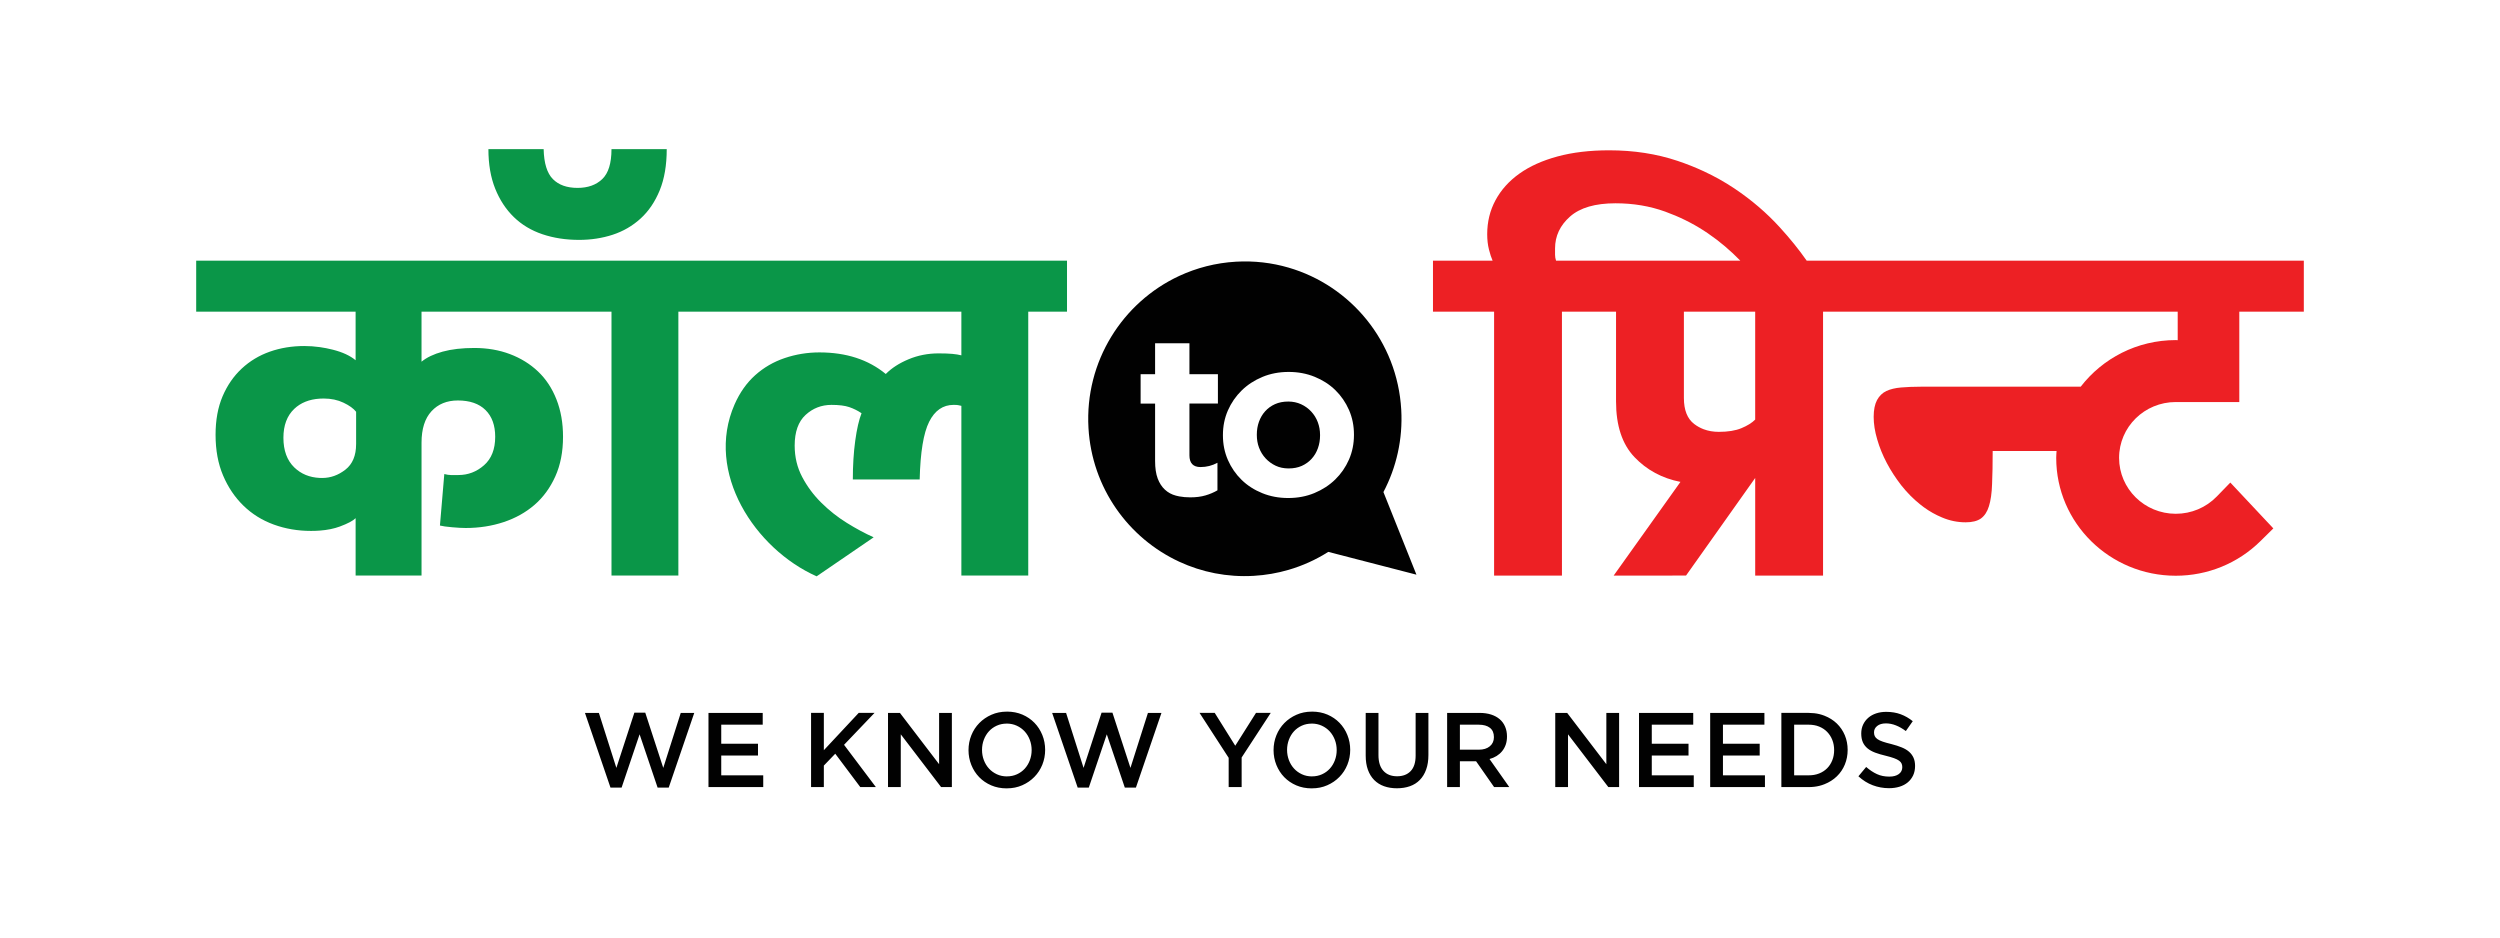 <?xml version="1.0" encoding="UTF-8"?>
<svg xmlns="http://www.w3.org/2000/svg" xmlns:xlink="http://www.w3.org/1999/xlink" version="1.1" id="Layer_1" x="0px" y="0px" width="226.772px" height="85.04px" viewBox="0 0 226.772 85.04" xml:space="preserve">
<path fill-rule="evenodd" fill="#010101" d="M164.558,71.368v-1.08c0.158-0.029,0.31-0.07,0.453-0.127  c0.285-0.113,0.528-0.271,0.729-0.475c0.199-0.201,0.355-0.443,0.466-0.725c0.111-0.277,0.167-0.586,0.167-0.92  c0-0.336-0.056-0.643-0.167-0.922c-0.11-0.281-0.267-0.523-0.466-0.729c-0.2-0.207-0.443-0.367-0.729-0.484  c-0.144-0.059-0.295-0.102-0.453-0.129v-1.084c0.331,0.037,0.644,0.113,0.936,0.229c0.434,0.17,0.808,0.404,1.121,0.705  c0.313,0.303,0.555,0.658,0.727,1.068c0.17,0.41,0.256,0.852,0.256,1.326s-0.086,0.918-0.256,1.33  c-0.172,0.414-0.414,0.771-0.727,1.072c-0.313,0.303-0.688,0.539-1.121,0.711C165.202,71.252,164.889,71.331,164.558,71.368  L164.558,71.368z M169.99,66.426c0-0.225,0.094-0.416,0.284-0.572s0.456-0.236,0.798-0.236c0.305,0,0.605,0.061,0.902,0.18  c0.298,0.117,0.598,0.289,0.902,0.514l0.627-0.895c-0.342-0.275-0.707-0.484-1.098-0.629c-0.389-0.145-0.828-0.217-1.314-0.217  c-0.33,0-0.633,0.047-0.91,0.139c-0.279,0.094-0.516,0.227-0.714,0.4c-0.198,0.172-0.354,0.379-0.468,0.619  c-0.111,0.24-0.169,0.508-0.169,0.803c0,0.314,0.05,0.58,0.147,0.799c0.098,0.217,0.242,0.402,0.429,0.557s0.419,0.281,0.694,0.385  c0.277,0.102,0.592,0.195,0.949,0.279c0.31,0.076,0.562,0.15,0.756,0.221c0.193,0.07,0.346,0.145,0.457,0.225  s0.188,0.17,0.229,0.266s0.062,0.205,0.062,0.326c0,0.264-0.106,0.471-0.317,0.625c-0.213,0.154-0.499,0.23-0.859,0.23  c-0.418,0-0.792-0.074-1.121-0.227c-0.33-0.15-0.655-0.365-0.979-0.648l-0.703,0.846c0.399,0.365,0.833,0.637,1.302,0.813  c0.468,0.176,0.959,0.266,1.472,0.266c0.349,0,0.668-0.045,0.959-0.135c0.29-0.09,0.54-0.223,0.746-0.395  c0.207-0.174,0.369-0.385,0.486-0.635c0.115-0.25,0.174-0.535,0.174-0.855c0-0.281-0.046-0.527-0.138-0.734  c-0.093-0.209-0.228-0.393-0.405-0.549s-0.402-0.289-0.672-0.398c-0.269-0.109-0.578-0.209-0.927-0.299  c-0.318-0.076-0.579-0.15-0.786-0.221s-0.368-0.146-0.486-0.23c-0.117-0.084-0.198-0.174-0.242-0.27  C170.011,66.676,169.99,66.561,169.99,66.426z M164.558,64.694v1.084c-0.158-0.029-0.325-0.043-0.5-0.043h-1.313v4.594h1.313  c0.175,0,0.342-0.014,0.5-0.041v1.08c-0.16,0.02-0.324,0.027-0.494,0.027h-2.479v-6.729h2.479  C164.234,64.667,164.398,64.676,164.558,64.694L164.558,64.694z M133.968,69.159v-1.156h0.172c0.419,0,0.753-0.102,1-0.309  c0.248-0.205,0.372-0.482,0.372-0.83c0-0.373-0.12-0.656-0.362-0.844c-0.241-0.191-0.582-0.285-1.02-0.285h-0.162v-1.068h0.262  c0.379,0,0.723,0.051,1.029,0.148c0.309,0.1,0.567,0.242,0.779,0.424c0.213,0.184,0.375,0.406,0.489,0.674  c0.114,0.266,0.171,0.561,0.171,0.889c0,0.281-0.039,0.533-0.118,0.754s-0.188,0.416-0.328,0.586s-0.306,0.314-0.499,0.434  s-0.406,0.209-0.641,0.273l1.795,2.547h-1.377L133.968,69.159L133.968,69.159z M145.71,69.319l-3.554-4.652h-1.081v6.729h1.158  v-4.787l3.658,4.787h0.977v-6.729h-1.158V69.319L145.71,69.319z M153.591,64.667h-4.919v6.729h4.967v-1.066h-3.808v-1.797h3.333  v-1.068h-3.333v-1.729h3.76V64.667L153.591,64.667z M160.048,64.667h-4.92v6.729h4.968v-1.066h-3.809v-1.797h3.333v-1.068h-3.333  v-1.729h3.761V64.667z M133.968,64.667v1.068h-1.543v2.268h1.543v1.156l-0.076-0.107h-1.467v2.344h-1.158v-6.729H133.968  L133.968,64.667z M119,71.51v-1.086h0.009c0.329,0,0.632-0.063,0.907-0.188s0.512-0.295,0.707-0.51  c0.197-0.213,0.35-0.467,0.461-0.758c0.111-0.293,0.166-0.602,0.166-0.928c0-0.328-0.055-0.637-0.166-0.928  s-0.266-0.547-0.465-0.766c-0.199-0.217-0.439-0.391-0.718-0.518c-0.275-0.127-0.576-0.191-0.901-0.193v-1.086h0.009  c0.513,0,0.981,0.092,1.405,0.273c0.425,0.184,0.789,0.432,1.092,0.746c0.305,0.314,0.543,0.682,0.713,1.105  c0.171,0.422,0.257,0.871,0.257,1.346s-0.086,0.922-0.257,1.346c-0.17,0.422-0.411,0.793-0.722,1.109  c-0.31,0.318-0.677,0.57-1.102,0.756C119.973,71.417,119.508,71.51,119,71.51L119,71.51z M129.568,64.667h-1.158v3.875  c0,0.621-0.15,1.088-0.449,1.402c-0.3,0.314-0.71,0.471-1.232,0.471c-0.528,0-0.941-0.162-1.24-0.49  c-0.3-0.326-0.45-0.803-0.45-1.432v-3.826h-1.158v3.875c0,0.486,0.066,0.914,0.199,1.283c0.133,0.367,0.323,0.678,0.569,0.928  c0.248,0.25,0.545,0.438,0.893,0.563c0.35,0.125,0.738,0.188,1.169,0.188c0.437,0,0.831-0.063,1.183-0.188s0.65-0.314,0.896-0.568  c0.248-0.252,0.439-0.568,0.575-0.947c0.136-0.377,0.204-0.816,0.204-1.316V64.667z M119,64.551v1.086h-0.01  c-0.33,0-0.632,0.063-0.907,0.188s-0.511,0.295-0.708,0.51c-0.195,0.215-0.35,0.469-0.46,0.76s-0.167,0.602-0.167,0.928  s0.057,0.637,0.167,0.928s0.266,0.547,0.465,0.764c0.2,0.219,0.438,0.391,0.718,0.52c0.275,0.127,0.576,0.191,0.902,0.191v1.086  h-0.01c-0.514,0-0.981-0.09-1.406-0.273c-0.424-0.182-0.787-0.432-1.092-0.744c-0.305-0.314-0.541-0.684-0.713-1.105  c-0.17-0.424-0.256-0.873-0.256-1.346c0-0.475,0.086-0.924,0.256-1.346c0.172-0.424,0.412-0.793,0.723-1.111  c0.31-0.316,0.678-0.568,1.102-0.754C118.025,64.645,118.49,64.553,119,64.551L119,64.551z M91.329,71.51v-1.086h0.009  c0.33,0,0.632-0.063,0.907-0.188s0.511-0.295,0.708-0.51c0.195-0.213,0.35-0.467,0.46-0.758c0.11-0.293,0.167-0.602,0.167-0.928  c0-0.328-0.057-0.637-0.167-0.928s-0.266-0.547-0.466-0.766c-0.199-0.217-0.438-0.391-0.717-0.518  c-0.275-0.127-0.576-0.191-0.901-0.193v-1.086h0.009c0.514,0,0.981,0.092,1.406,0.273c0.424,0.184,0.788,0.432,1.092,0.746  c0.305,0.314,0.541,0.682,0.713,1.105c0.17,0.422,0.256,0.871,0.256,1.346s-0.086,0.922-0.256,1.346  c-0.172,0.422-0.412,0.793-0.723,1.109c-0.31,0.318-0.678,0.57-1.102,0.756C92.302,71.417,91.837,71.51,91.329,71.51L91.329,71.51z   M98.289,69.655l-1.586-4.988h-1.264l2.317,6.777h1.007l1.633-4.836l1.635,4.836h1.006l2.317-6.777h-1.226l-1.586,4.988  l-1.633-5.008h-0.988L98.289,69.655L98.289,69.655z M112.627,68.713l2.64-4.047h-1.338l-1.881,2.98l-1.861-2.98h-1.377l2.641,4.076  v2.652h1.177V68.713z M55.91,69.655l-1.586-4.988H53.06l2.317,6.777h1.007l1.633-4.836l1.634,4.836h1.007l2.317-6.777H61.75  l-1.586,4.988l-1.633-5.008h-0.988L55.91,69.655L55.91,69.655z M91.329,64.551v1.086h-0.01c-0.329,0-0.632,0.063-0.907,0.188  s-0.512,0.295-0.707,0.51c-0.197,0.215-0.35,0.469-0.461,0.76s-0.166,0.602-0.166,0.928s0.055,0.637,0.166,0.928  s0.266,0.547,0.465,0.764c0.199,0.219,0.439,0.391,0.718,0.52c0.275,0.127,0.576,0.191,0.902,0.191v1.086h-0.01  c-0.513,0-0.981-0.09-1.405-0.273c-0.425-0.182-0.789-0.432-1.092-0.744c-0.305-0.314-0.543-0.684-0.713-1.105  c-0.171-0.424-0.257-0.873-0.257-1.346c0-0.475,0.086-0.924,0.257-1.346c0.17-0.424,0.411-0.793,0.722-1.111  c0.31-0.316,0.677-0.568,1.102-0.754C90.354,64.645,90.82,64.553,91.329,64.551L91.329,64.551z M69.185,64.667h-4.92v6.729h4.967  v-1.066h-3.809v-1.797h3.334v-1.068h-3.334v-1.729h3.762V64.667L69.185,64.667z M76.562,67.561l2.765-2.895h-1.435l-3.162,3.385  v-3.385h-1.159v6.729h1.159v-1.951l1.035-1.076l2.27,3.027h1.415L76.562,67.561L76.562,67.561z M85.185,69.319l-3.554-4.652H80.55  v6.729h1.158v-4.787l3.658,4.787h0.977v-6.729h-1.158V69.319z"></path>
<g>
	<path fill="#010101" d="M118.943,37.335c-0.26-0.279-0.566-0.504-0.922-0.667c-0.351-0.16-0.732-0.242-1.148-0.244h-0.02   c-0.451,0-0.851,0.079-1.199,0.235c-0.348,0.157-0.646,0.372-0.893,0.646c-0.244,0.272-0.433,0.59-0.563,0.954   c-0.129,0.362-0.193,0.747-0.193,1.157v0.042c0,0.409,0.066,0.797,0.203,1.157c0.137,0.362,0.334,0.682,0.594,0.964   c0.26,0.281,0.564,0.501,0.912,0.666c0.344,0.162,0.731,0.244,1.158,0.246h0.02c0.452,0,0.853-0.079,1.199-0.235   c0.35-0.159,0.646-0.374,0.892-0.647c0.247-0.273,0.435-0.59,0.563-0.952c0.131-0.362,0.195-0.749,0.195-1.159v-0.04   c0-0.411-0.068-0.797-0.205-1.16C119.401,37.936,119.201,37.615,118.943,37.335z"></path>
	<path fill="#010101" d="M125.489,44.635c1.17-2.224,1.77-4.785,1.616-7.475c-0.352-6.208-4.605-11.256-10.232-12.888   c-1.506-0.437-3.11-0.63-4.765-0.534c-1.833,0.107-3.565,0.559-5.138,1.289c-5.146,2.389-8.579,7.76-8.236,13.787   c0.311,5.448,3.625,10.004,8.236,12.139c2.047,0.949,4.35,1.422,6.759,1.281c1.087-0.064,2.14-0.248,3.144-0.541   c1.293-0.375,2.507-0.93,3.614-1.633l7.997,2.068L125.489,44.635z M110.475,36.607h-2.583v4.694c0,0.709,0.334,1.065,1.004,1.065   c0.547,0,1.059-0.129,1.537-0.389v2.5c-0.328,0.191-0.689,0.346-1.086,0.461c-0.396,0.117-0.855,0.176-1.373,0.176   c-0.359,0-0.695-0.029-1.004-0.086c-0.103-0.02-0.201-0.043-0.298-0.068c-0.39-0.102-0.726-0.283-1.005-0.545   c-0.279-0.258-0.498-0.595-0.655-1.012c-0.157-0.418-0.235-0.946-0.235-1.589v-5.206h-1.313v-2.664h1.313v-2.808h2.193h0.922v2.808   h2.583V36.607z M122.816,39.457c0,0.792-0.149,1.533-0.449,2.224c-0.303,0.691-0.719,1.296-1.25,1.813   c-0.533,0.518-1.163,0.928-1.887,1.229c-0.719,0.299-1.505,0.449-2.357,0.451h-0.02c-0.848,0-1.635-0.146-2.357-0.441   c-0.724-0.293-1.35-0.695-1.875-1.209c-0.526-0.512-0.938-1.112-1.241-1.802c-0.3-0.69-0.45-1.431-0.45-2.225v-0.04   c0-0.793,0.15-1.535,0.45-2.226c0.303-0.689,0.719-1.293,1.251-1.813c0.532-0.519,1.161-0.929,1.887-1.23   c0.716-0.298,1.503-0.449,2.355-0.451h0.02c0.848,0,1.635,0.147,2.357,0.441c0.725,0.294,1.351,0.697,1.875,1.208   c0.526,0.513,0.939,1.115,1.242,1.805c0.3,0.689,0.449,1.431,0.449,2.224V39.457z"></path>
</g>
<path fill="none" d="M154.529,20.904c-1.07-0.688-2.231-1.256-3.48-1.707c-1.396-0.504-2.898-0.756-4.504-0.756  c-1.844,0-3.219,0.401-4.126,1.202s-1.361,1.765-1.361,2.892c0,0.208,0,0.4,0,0.578s0.03,0.355,0.09,0.534h4.104h0.485h8.793h3.335  c-0.886-0.911-1.865-1.748-2.956-2.492C154.783,21.07,154.656,20.986,154.529,20.904z"></path>
<path fill="none" d="M158.075,23.847c0.937,0.993,1.792,1.966,2.431,3.003l0.357,0.578l3.836-2.536l-0.223-0.355  c-0.187-0.297-0.386-0.594-0.593-0.89h-6.02C157.931,23.716,158.008,23.776,158.075,23.847z"></path>
<path fill="none" d="M152.746,28.273v7.831c0,1.096,0.311,1.883,0.936,2.358c0.262,0.199,0.544,0.356,0.848,0.472  c0.42,0.16,0.881,0.24,1.383,0.24c0.832,0,1.518-0.111,2.052-0.334c0.534-0.222,0.952-0.481,1.249-0.778v-9.788h-4.684H152.746z"></path>
<path fill="none" d="M157.864,23.646c-0.886-0.911-1.865-1.748-2.956-2.492c-0.125-0.085-0.252-0.169-0.379-0.251  c-1.07-0.688-2.231-1.256-3.48-1.707c-1.396-0.504-2.898-0.756-4.504-0.756c-1.844,0-3.219,0.401-4.126,1.202  s-1.361,1.765-1.361,2.892c0,0.208,0,0.4,0,0.578s0.03,0.355,0.09,0.534h4.104h0.485h8.793H157.864z"></path>
<path fill="#ED2024" d="M197.364,36.468h0.173h3.637h1.951v-4.016v-4.084v-0.095h5.852v-4.627h-21.938h-5.29h-5.669h-1.118h-2.501  h-8.577c-0.704-1.011-1.521-2.017-2.44-3.025c-1.189-1.305-2.557-2.478-4.104-3.516c-0.88-0.59-1.816-1.115-2.811-1.576  c-0.756-0.35-1.543-0.663-2.364-0.938c-1.903-0.637-3.97-0.957-6.2-0.957c-1.756,0-3.315,0.186-4.684,0.557  c-1.368,0.37-2.521,0.89-3.457,1.557c-0.938,0.667-1.658,1.469-2.164,2.403c-0.505,0.933-0.758,1.965-0.758,3.092  c0,0.504,0.052,0.964,0.156,1.379c0.104,0.416,0.216,0.757,0.334,1.024h-5.409v4.627h5.544v23.936h6.155V28.273h3.568h0.704h0.635  v8.142c0,2.194,0.557,3.879,1.672,5.05s2.506,1.92,4.171,2.247l-6.06,8.5l6.566-0.004l1.59-2.242l4.684-6.61v8.854h6.155V28.273  h7.093h2.501h1.431h5.356h5.29h10.498v0.095v2.491c-0.058,0-0.115-0.01-0.173-0.01c-3.522,0-6.645,1.663-8.626,4.228h-14.222h-0.303  c-0.65,0-1.241,0.028-1.753,0.07l-0.018,0.001c-0.523,0.044-0.971,0.152-1.335,0.32c-0.364,0.177-0.642,0.452-0.845,0.825  c-0.197,0.373-0.303,0.878-0.303,1.518c0,0.64,0.105,1.323,0.32,2.042c0.205,0.719,0.498,1.438,0.872,2.147  c0.369,0.702,0.808,1.369,1.308,2.018l0.019,0.023c0.516,0.648,1.076,1.217,1.699,1.713c0.111,0.092,0.224,0.178,0.338,0.26  c0.516,0.377,1.062,0.682,1.639,0.922c0.702,0.301,1.423,0.443,2.152,0.443c0.588,0,1.051-0.115,1.38-0.346  c0.329-0.24,0.578-0.613,0.73-1.119c0.16-0.514,0.257-1.18,0.283-2.006c0.037-0.825,0.055-1.828,0.055-3h5.795  c-0.013,0.209-0.032,0.416-0.032,0.627c0,5.904,4.855,10.689,10.846,10.689c2.884,0,5.63-1.121,7.669-3.131l1.18-1.162l-3.902-4.159  l-1.229,1.266c-0.975,1.004-2.308,1.566-3.717,1.566c-2.842,0-5.144-2.27-5.144-5.07S194.522,36.468,197.364,36.468z   M145.736,23.646h-0.485h-4.104c-0.06-0.179-0.09-0.356-0.09-0.534s0-0.371,0-0.578c0-1.127,0.454-2.091,1.361-2.892  s2.282-1.202,4.126-1.202c1.605,0,3.107,0.252,4.504,0.756c1.249,0.451,2.41,1.02,3.48,1.707c0.127,0.082,0.254,0.166,0.379,0.251  c1.091,0.744,2.07,1.581,2.956,2.492h-3.335H145.736z M159.212,38.061c-0.297,0.297-0.715,0.557-1.249,0.778  c-0.534,0.223-1.22,0.334-2.052,0.334c-0.502,0-0.963-0.08-1.383-0.24c-0.304-0.116-0.586-0.273-0.848-0.472  c-0.625-0.475-0.936-1.262-0.936-2.358v-7.831h1.783h4.684V38.061z"></path>
<g>
	<path fill-rule="evenodd" fill="#0A9648" d="M70.163,23.646H65.05h-0.879h-2.759h-6.052H53.05h-1.1h-4.527H29.005H17.796v4.626   h11.209h3.252v4.405c-0.498-0.416-1.187-0.734-2.066-0.957c-0.398-0.101-0.793-0.179-1.186-0.234   c-0.474-0.066-0.942-0.099-1.407-0.099c-1.113,0-2.153,0.17-3.121,0.511c-0.967,0.34-1.816,0.853-2.55,1.535   c-0.732,0.683-1.311,1.52-1.736,2.514c-0.424,0.994-0.637,2.157-0.637,3.492c0,1.395,0.227,2.625,0.682,3.692   c0.453,1.069,1.07,1.981,1.846,2.737c0.777,0.756,1.693,1.328,2.747,1.713c1.056,0.385,2.184,0.578,3.385,0.578   c0.274,0,0.538-0.01,0.792-0.029c0.689-0.051,1.298-0.176,1.824-0.371c0.718-0.268,1.193-0.52,1.428-0.756v5.205h5.979V40.152   c0-1.246,0.301-2.195,0.901-2.847c0.601-0.653,1.399-0.979,2.396-0.979c1.084,0,1.92,0.289,2.506,0.868s0.879,1.387,0.879,2.425   c0,1.127-0.337,1.987-1.011,2.581c-0.674,0.594-1.451,0.89-2.329,0.89c-0.294,0-0.521,0-0.683,0S40.537,43.06,40.302,43   l-0.396,4.672c0.234,0.059,0.602,0.111,1.1,0.154c0.498,0.045,0.908,0.068,1.23,0.068c1.231,0,2.381-0.18,3.451-0.535   c1.069-0.355,2-0.875,2.791-1.557s1.422-1.543,1.891-2.581c0.469-1.039,0.703-2.24,0.703-3.604c0-1.246-0.197-2.373-0.594-3.381   c-0.395-1.009-0.952-1.854-1.67-2.536c-0.718-0.682-1.568-1.208-2.551-1.58c-0.981-0.371-2.059-0.556-3.23-0.556   c-1.113,0-2.072,0.111-2.879,0.333c-0.806,0.222-1.443,0.527-1.912,0.912v-4.539h9.188h4.527h1.1h2.311h0.106v23.937h6.066V28.273   h2.638h0.879h5.112h17.042v3.96c-0.234-0.06-0.506-0.104-0.813-0.133s-0.726-0.045-1.253-0.045c-0.967,0-1.875,0.178-2.725,0.534   c-0.85,0.355-1.539,0.801-2.066,1.335c-1.582-1.305-3.59-1.958-6.021-1.958c-1.084,0-2.133,0.171-3.144,0.512   c-1.011,0.341-1.904,0.86-2.682,1.557c-0.776,0.697-1.399,1.58-1.868,2.648c-2.713,6.181,1.859,13.113,7.443,15.595l5.173-3.539   c-0.792-0.355-1.604-0.793-2.44-1.313c-0.835-0.518-1.604-1.127-2.307-1.824c-0.704-0.695-1.283-1.475-1.736-2.334   c-0.455-0.861-0.682-1.81-0.682-2.848c0-1.246,0.33-2.173,0.988-2.781c0.66-0.608,1.443-0.912,2.352-0.912   c0.674,0,1.209,0.066,1.605,0.2c0.395,0.134,0.77,0.319,1.121,0.557c-0.234,0.592-0.426,1.423-0.572,2.491s-0.219,2.24-0.219,3.515   h6.064c0.06-2.462,0.346-4.205,0.858-5.228s1.253-1.535,2.22-1.535c0.176,0,0.308,0.007,0.395,0.021   c0.088,0.015,0.191,0.038,0.309,0.067v15.394h6.066V28.273h3.516v-4.626H70.163z M32.302,40.286c0,1.038-0.322,1.81-0.968,2.314   c-0.646,0.504-1.348,0.756-2.109,0.756c-0.074,0-0.147-0.001-0.22-0.004c-0.928-0.043-1.697-0.36-2.309-0.952   c-0.658-0.638-0.988-1.535-0.988-2.692c0-1.126,0.33-2.001,0.988-2.625c0.589-0.556,1.358-0.863,2.309-0.923   c0.114-0.007,0.231-0.011,0.352-0.011c0.674,0,1.275,0.126,1.802,0.378c0.528,0.252,0.909,0.526,1.144,0.824V40.286z"></path>
	<path fill-rule="evenodd" fill="#0A9648" d="M46.61,19.691c0.718,0.697,1.583,1.216,2.594,1.557   c1.011,0.341,2.117,0.512,3.318,0.512c1.085,0,2.103-0.156,3.056-0.467c0.952-0.312,1.795-0.801,2.527-1.468   c0.732-0.667,1.311-1.521,1.736-2.559c0.425-1.038,0.637-2.284,0.637-3.737h-5.011c0,1.276-0.278,2.18-0.835,2.714   s-1.305,0.801-2.242,0.801c-0.967,0-1.715-0.267-2.242-0.801s-0.805-1.438-0.835-2.714h-5.011c0,1.364,0.205,2.559,0.615,3.582   C45.328,18.134,45.892,18.994,46.61,19.691z"></path>
</g>
</svg>
